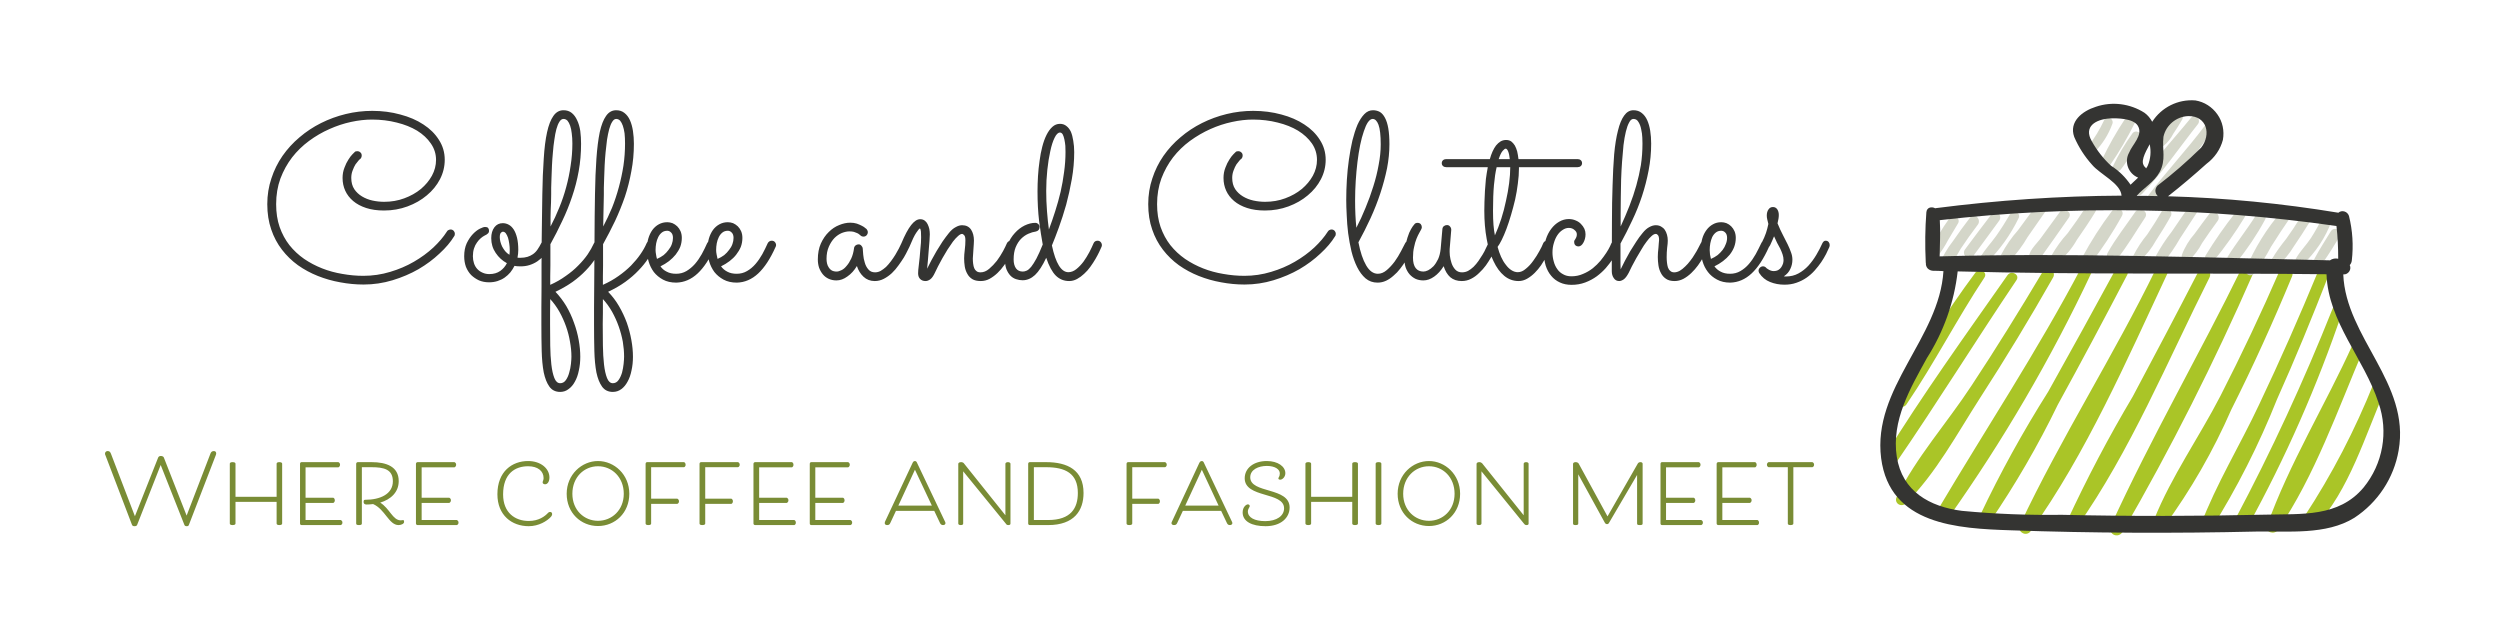 <svg xmlns="http://www.w3.org/2000/svg" xmlns:xlink="http://www.w3.org/1999/xlink" xmlns:svgjs="http://svgjs.dev/svgjs" viewBox="0 0 15.807 4.016"><g transform="matrix(1,0,0,1,0.633,0.697)"><g><path d=" M 2.239 0.796 Q 2.205 0.852 2.146 0.906 Q 2.088 0.961 2.013 1.005 Q 1.938 1.048 1.849 1.075 Q 1.76 1.102 1.666 1.102 Q 1.592 1.102 1.518 1.088 Q 1.445 1.075 1.377 1.048 Q 1.309 1.021 1.251 0.98 Q 1.193 0.938 1.15 0.882 Q 1.106 0.825 1.082 0.754 Q 1.057 0.682 1.057 0.594 Q 1.057 0.508 1.083 0.431 Q 1.108 0.354 1.153 0.289 Q 1.199 0.223 1.261 0.171 Q 1.323 0.118 1.397 0.081 Q 1.471 0.044 1.553 0.024 Q 1.635 0.004 1.721 0.004 Q 1.815 0.004 1.898 0.027 Q 1.982 0.049 2.044 0.09 Q 2.106 0.13 2.142 0.187 Q 2.179 0.244 2.179 0.313 Q 2.179 0.378 2.149 0.436 Q 2.119 0.494 2.066 0.538 Q 2.014 0.582 1.944 0.608 Q 1.874 0.634 1.795 0.634 Q 1.731 0.634 1.682 0.618 Q 1.633 0.602 1.6 0.574 Q 1.567 0.546 1.55 0.509 Q 1.533 0.472 1.533 0.428 Q 1.533 0.393 1.545 0.363 Q 1.556 0.333 1.57 0.312 Q 1.583 0.291 1.595 0.279 Q 1.607 0.267 1.609 0.265 Q 1.612 0.261 1.617 0.26 Q 1.622 0.259 1.626 0.259 Q 1.638 0.259 1.646 0.267 Q 1.654 0.274 1.654 0.286 Q 1.654 0.299 1.645 0.308 Q 1.643 0.308 1.634 0.318 Q 1.626 0.327 1.615 0.342 Q 1.605 0.358 1.597 0.38 Q 1.588 0.402 1.588 0.428 Q 1.588 0.47 1.607 0.499 Q 1.626 0.527 1.656 0.545 Q 1.686 0.563 1.722 0.571 Q 1.759 0.579 1.796 0.579 Q 1.864 0.579 1.923 0.557 Q 1.983 0.535 2.028 0.498 Q 2.072 0.461 2.098 0.414 Q 2.124 0.366 2.124 0.314 Q 2.124 0.257 2.091 0.21 Q 2.059 0.163 2.004 0.129 Q 1.949 0.096 1.876 0.078 Q 1.802 0.059 1.719 0.059 Q 1.656 0.059 1.586 0.074 Q 1.517 0.089 1.45 0.119 Q 1.382 0.149 1.321 0.194 Q 1.26 0.239 1.214 0.298 Q 1.168 0.358 1.14 0.432 Q 1.113 0.506 1.113 0.594 Q 1.113 0.674 1.135 0.738 Q 1.158 0.803 1.197 0.853 Q 1.237 0.903 1.29 0.94 Q 1.343 0.976 1.404 1 Q 1.465 1.024 1.532 1.035 Q 1.599 1.047 1.664 1.047 Q 1.752 1.047 1.834 1.022 Q 1.915 0.998 1.984 0.958 Q 2.053 0.918 2.107 0.868 Q 2.16 0.818 2.192 0.768 Q 2.195 0.761 2.202 0.758 Q 2.209 0.754 2.216 0.754 Q 2.228 0.754 2.236 0.763 Q 2.243 0.771 2.243 0.781 Q 2.243 0.785 2.242 0.789 Q 2.242 0.792 2.239 0.796 M 2.652 0.987 Q 2.634 0.987 2.62 0.984 Q 2.609 1.006 2.594 1.025 Q 2.578 1.044 2.558 1.058 Q 2.538 1.072 2.513 1.08 Q 2.488 1.088 2.459 1.088 Q 2.425 1.088 2.396 1.076 Q 2.368 1.063 2.346 1.042 Q 2.325 1.02 2.313 0.99 Q 2.302 0.959 2.302 0.923 Q 2.302 0.876 2.318 0.841 Q 2.335 0.806 2.357 0.783 Q 2.379 0.76 2.401 0.749 Q 2.423 0.738 2.434 0.738 Q 2.447 0.738 2.453 0.744 Q 2.459 0.751 2.459 0.762 Q 2.459 0.774 2.451 0.78 Q 2.444 0.787 2.432 0.792 Q 2.42 0.798 2.407 0.809 Q 2.394 0.82 2.383 0.836 Q 2.371 0.852 2.364 0.874 Q 2.357 0.896 2.357 0.923 Q 2.357 0.947 2.364 0.968 Q 2.371 0.989 2.385 1.004 Q 2.399 1.019 2.418 1.027 Q 2.437 1.036 2.461 1.036 Q 2.502 1.036 2.53 1.016 Q 2.557 0.997 2.572 0.967 Q 2.529 0.944 2.501 0.902 Q 2.473 0.861 2.473 0.809 Q 2.473 0.767 2.493 0.74 Q 2.513 0.714 2.546 0.714 Q 2.566 0.714 2.584 0.724 Q 2.601 0.733 2.615 0.754 Q 2.628 0.774 2.636 0.806 Q 2.644 0.839 2.644 0.883 Q 2.644 0.907 2.639 0.932 Q 2.643 0.933 2.647 0.933 Q 2.652 0.933 2.657 0.933 Q 2.682 0.933 2.702 0.927 Q 2.721 0.921 2.737 0.91 Q 2.754 0.898 2.766 0.88 Q 2.779 0.861 2.791 0.837 Q 2.793 0.833 2.8 0.829 Q 2.808 0.825 2.815 0.825 Q 2.825 0.825 2.833 0.832 Q 2.841 0.84 2.841 0.853 Q 2.841 0.858 2.839 0.865 Q 2.836 0.872 2.833 0.878 Q 2.82 0.9 2.804 0.92 Q 2.787 0.94 2.765 0.955 Q 2.743 0.97 2.715 0.979 Q 2.687 0.988 2.652 0.987 M 2.527 0.803 Q 2.527 0.817 2.531 0.832 Q 2.535 0.847 2.542 0.862 Q 2.55 0.877 2.561 0.891 Q 2.573 0.905 2.588 0.914 Q 2.59 0.899 2.59 0.884 Q 2.59 0.864 2.587 0.844 Q 2.584 0.823 2.579 0.806 Q 2.573 0.789 2.565 0.778 Q 2.557 0.768 2.546 0.768 Q 2.542 0.768 2.535 0.774 Q 2.527 0.781 2.527 0.803 M 2.846 1.104 Q 2.9 1.08 2.944 1.048 Q 2.989 1.017 3.023 0.982 Q 3.058 0.947 3.083 0.911 Q 3.107 0.875 3.122 0.842 Q 3.129 0.825 3.147 0.825 Q 3.159 0.825 3.167 0.834 Q 3.175 0.842 3.175 0.853 Q 3.175 0.858 3.172 0.864 Q 3.156 0.899 3.131 0.938 Q 3.107 0.976 3.071 1.013 Q 3.036 1.05 2.988 1.085 Q 2.94 1.119 2.879 1.148 Q 2.918 1.189 2.948 1.239 Q 2.977 1.289 2.996 1.343 Q 3.016 1.397 3.026 1.453 Q 3.036 1.508 3.036 1.559 Q 3.036 1.605 3.027 1.645 Q 3.019 1.686 3.002 1.716 Q 2.986 1.746 2.962 1.763 Q 2.939 1.781 2.909 1.781 Q 2.865 1.781 2.841 1.748 Q 2.817 1.715 2.805 1.658 Q 2.794 1.6 2.792 1.522 Q 2.79 1.444 2.79 1.353 Q 2.79 1.307 2.79 1.247 Q 2.79 1.187 2.791 1.117 Q 2.791 1.048 2.791 0.972 Q 2.792 0.896 2.792 0.82 Q 2.793 0.744 2.794 0.671 Q 2.795 0.597 2.796 0.531 Q 2.798 0.405 2.805 0.306 Q 2.811 0.207 2.826 0.139 Q 2.841 0.071 2.866 0.036 Q 2.891 2.220446049250313e-16 2.93 2.220446049250313e-16 Q 2.961 2.220446049250313e-16 2.982 0.017 Q 3.003 0.034 3.016 0.063 Q 3.03 0.092 3.036 0.131 Q 3.041 0.17 3.041 0.212 Q 3.041 0.302 3.026 0.385 Q 3.011 0.469 2.984 0.547 Q 2.958 0.625 2.922 0.7 Q 2.887 0.775 2.847 0.847 Q 2.847 0.877 2.847 0.912 Q 2.847 0.947 2.847 0.982 Q 2.847 1.017 2.846 1.048 Q 2.846 1.08 2.846 1.104 M 2.848 0.735 Q 2.878 0.678 2.903 0.616 Q 2.929 0.553 2.947 0.486 Q 2.965 0.42 2.975 0.35 Q 2.986 0.281 2.986 0.21 Q 2.986 0.175 2.982 0.146 Q 2.979 0.118 2.972 0.098 Q 2.965 0.078 2.955 0.066 Q 2.944 0.055 2.93 0.055 Q 2.915 0.055 2.904 0.073 Q 2.893 0.09 2.885 0.119 Q 2.877 0.149 2.872 0.187 Q 2.866 0.225 2.863 0.266 Q 2.859 0.308 2.857 0.349 Q 2.855 0.39 2.854 0.427 Q 2.852 0.463 2.852 0.491 Q 2.852 0.519 2.852 0.532 Q 2.851 0.562 2.851 0.584 Q 2.85 0.607 2.849 0.629 Q 2.849 0.651 2.848 0.676 Q 2.848 0.701 2.848 0.735 M 2.846 1.194 Q 2.846 1.24 2.845 1.28 Q 2.845 1.32 2.845 1.353 Q 2.845 1.421 2.846 1.488 Q 2.847 1.554 2.853 1.607 Q 2.859 1.66 2.872 1.693 Q 2.885 1.726 2.909 1.726 Q 2.931 1.726 2.945 1.706 Q 2.959 1.686 2.966 1.659 Q 2.974 1.632 2.977 1.604 Q 2.98 1.575 2.98 1.558 Q 2.98 1.513 2.971 1.464 Q 2.963 1.415 2.946 1.367 Q 2.929 1.319 2.904 1.274 Q 2.879 1.23 2.846 1.194 M 3.179 1.104 Q 3.233 1.08 3.278 1.048 Q 3.322 1.017 3.357 0.982 Q 3.391 0.947 3.416 0.911 Q 3.441 0.875 3.455 0.842 Q 3.462 0.825 3.48 0.825 Q 3.493 0.825 3.5 0.834 Q 3.508 0.842 3.508 0.853 Q 3.508 0.858 3.506 0.864 Q 3.49 0.899 3.465 0.938 Q 3.44 0.976 3.404 1.013 Q 3.369 1.05 3.321 1.085 Q 3.274 1.119 3.212 1.148 Q 3.252 1.189 3.281 1.239 Q 3.31 1.289 3.33 1.343 Q 3.349 1.397 3.359 1.453 Q 3.369 1.508 3.369 1.559 Q 3.369 1.605 3.36 1.645 Q 3.352 1.686 3.335 1.716 Q 3.319 1.746 3.296 1.763 Q 3.272 1.781 3.242 1.781 Q 3.198 1.781 3.174 1.748 Q 3.15 1.715 3.138 1.658 Q 3.127 1.6 3.125 1.522 Q 3.123 1.444 3.123 1.353 Q 3.123 1.307 3.123 1.247 Q 3.123 1.187 3.124 1.117 Q 3.124 1.048 3.125 0.972 Q 3.125 0.896 3.126 0.82 Q 3.126 0.744 3.127 0.671 Q 3.128 0.597 3.129 0.531 Q 3.131 0.405 3.138 0.306 Q 3.145 0.207 3.159 0.139 Q 3.174 0.071 3.199 0.036 Q 3.224 2.220446049250313e-16 3.263 2.220446049250313e-16 Q 3.294 2.220446049250313e-16 3.315 0.017 Q 3.337 0.034 3.35 0.063 Q 3.363 0.092 3.369 0.131 Q 3.375 0.17 3.375 0.212 Q 3.375 0.302 3.359 0.385 Q 3.344 0.469 3.318 0.547 Q 3.291 0.625 3.256 0.7 Q 3.22 0.775 3.18 0.847 Q 3.18 0.877 3.18 0.912 Q 3.18 0.947 3.18 0.982 Q 3.18 1.017 3.179 1.048 Q 3.179 1.08 3.179 1.104 M 3.181 0.735 Q 3.211 0.678 3.237 0.616 Q 3.262 0.553 3.28 0.486 Q 3.298 0.42 3.309 0.35 Q 3.319 0.281 3.319 0.21 Q 3.319 0.175 3.316 0.146 Q 3.312 0.118 3.305 0.098 Q 3.298 0.078 3.288 0.066 Q 3.277 0.055 3.263 0.055 Q 3.249 0.055 3.238 0.073 Q 3.227 0.09 3.219 0.119 Q 3.211 0.149 3.205 0.187 Q 3.2 0.225 3.196 0.266 Q 3.192 0.308 3.19 0.349 Q 3.188 0.39 3.187 0.427 Q 3.186 0.463 3.185 0.491 Q 3.185 0.519 3.185 0.532 Q 3.184 0.562 3.184 0.584 Q 3.183 0.607 3.183 0.629 Q 3.182 0.651 3.182 0.676 Q 3.181 0.701 3.181 0.735 M 3.179 1.194 Q 3.179 1.24 3.179 1.28 Q 3.178 1.32 3.178 1.353 Q 3.178 1.421 3.179 1.488 Q 3.18 1.554 3.186 1.607 Q 3.192 1.66 3.205 1.693 Q 3.218 1.726 3.242 1.726 Q 3.264 1.726 3.278 1.706 Q 3.292 1.686 3.3 1.659 Q 3.307 1.632 3.31 1.604 Q 3.313 1.575 3.313 1.558 Q 3.313 1.513 3.305 1.464 Q 3.296 1.415 3.279 1.367 Q 3.262 1.319 3.237 1.274 Q 3.212 1.23 3.179 1.194 M 3.543 0.987 Q 3.558 1.009 3.583 1.021 Q 3.607 1.034 3.642 1.034 Q 3.678 1.034 3.707 1.017 Q 3.736 1 3.761 0.972 Q 3.785 0.944 3.804 0.91 Q 3.823 0.875 3.838 0.841 Q 3.842 0.833 3.849 0.829 Q 3.855 0.825 3.863 0.825 Q 3.876 0.825 3.883 0.833 Q 3.891 0.842 3.891 0.853 Q 3.891 0.856 3.89 0.859 Q 3.89 0.861 3.888 0.864 Q 3.838 0.976 3.778 1.032 Q 3.718 1.088 3.643 1.09 Q 3.594 1.09 3.559 1.071 Q 3.524 1.052 3.501 1.023 Q 3.479 0.993 3.468 0.956 Q 3.457 0.918 3.457 0.881 Q 3.457 0.844 3.466 0.812 Q 3.475 0.781 3.492 0.757 Q 3.509 0.734 3.533 0.721 Q 3.557 0.708 3.586 0.708 Q 3.602 0.708 3.619 0.714 Q 3.635 0.721 3.649 0.734 Q 3.662 0.747 3.67 0.765 Q 3.678 0.784 3.678 0.807 Q 3.678 0.837 3.668 0.864 Q 3.657 0.89 3.639 0.913 Q 3.621 0.935 3.597 0.954 Q 3.572 0.973 3.543 0.987 M 3.521 0.94 Q 3.544 0.93 3.563 0.916 Q 3.581 0.901 3.594 0.883 Q 3.608 0.866 3.615 0.846 Q 3.622 0.827 3.622 0.807 Q 3.622 0.785 3.611 0.774 Q 3.6 0.762 3.586 0.762 Q 3.566 0.762 3.552 0.773 Q 3.538 0.784 3.529 0.802 Q 3.52 0.82 3.516 0.841 Q 3.512 0.863 3.512 0.884 Q 3.512 0.897 3.515 0.912 Q 3.517 0.927 3.521 0.94 M 3.926 0.987 Q 3.942 1.009 3.966 1.021 Q 3.99 1.034 4.025 1.034 Q 4.061 1.034 4.09 1.017 Q 4.12 1 4.144 0.972 Q 4.168 0.944 4.187 0.91 Q 4.206 0.875 4.221 0.841 Q 4.225 0.833 4.232 0.829 Q 4.238 0.825 4.246 0.825 Q 4.259 0.825 4.266 0.833 Q 4.274 0.842 4.274 0.853 Q 4.274 0.856 4.273 0.859 Q 4.273 0.861 4.271 0.864 Q 4.221 0.976 4.161 1.032 Q 4.101 1.088 4.026 1.09 Q 3.977 1.09 3.942 1.071 Q 3.907 1.052 3.884 1.023 Q 3.862 0.993 3.851 0.956 Q 3.84 0.918 3.84 0.881 Q 3.84 0.844 3.849 0.812 Q 3.858 0.781 3.875 0.757 Q 3.892 0.734 3.916 0.721 Q 3.94 0.708 3.969 0.708 Q 3.985 0.708 4.002 0.714 Q 4.018 0.721 4.032 0.734 Q 4.045 0.747 4.053 0.765 Q 4.061 0.784 4.061 0.807 Q 4.061 0.837 4.051 0.864 Q 4.04 0.89 4.022 0.913 Q 4.005 0.935 3.98 0.954 Q 3.955 0.973 3.926 0.987 M 3.904 0.94 Q 3.927 0.93 3.946 0.916 Q 3.964 0.901 3.977 0.883 Q 3.991 0.866 3.998 0.846 Q 4.005 0.827 4.005 0.807 Q 4.005 0.785 3.994 0.774 Q 3.983 0.762 3.969 0.762 Q 3.949 0.762 3.935 0.773 Q 3.921 0.784 3.912 0.802 Q 3.903 0.82 3.899 0.841 Q 3.895 0.863 3.895 0.884 Q 3.895 0.897 3.898 0.912 Q 3.901 0.927 3.904 0.94 M 5.117 0.864 Q 5.114 0.869 5.105 0.888 Q 5.096 0.907 5.082 0.931 Q 5.067 0.955 5.048 0.981 Q 5.029 1.008 5.006 1.03 Q 4.982 1.052 4.955 1.066 Q 4.928 1.08 4.898 1.08 Q 4.856 1.08 4.827 1.053 Q 4.798 1.026 4.785 0.985 Q 4.76 1.027 4.725 1.051 Q 4.691 1.076 4.656 1.076 Q 4.629 1.076 4.607 1.066 Q 4.585 1.056 4.57 1.038 Q 4.555 1.02 4.546 0.996 Q 4.538 0.972 4.538 0.943 Q 4.538 0.886 4.557 0.843 Q 4.577 0.799 4.607 0.77 Q 4.637 0.74 4.673 0.726 Q 4.709 0.711 4.743 0.711 Q 4.766 0.711 4.785 0.717 Q 4.804 0.724 4.817 0.731 Q 4.831 0.738 4.838 0.745 Q 4.845 0.751 4.846 0.751 Q 4.854 0.761 4.854 0.771 Q 4.854 0.782 4.846 0.791 Q 4.838 0.799 4.827 0.799 Q 4.815 0.799 4.807 0.791 Q 4.806 0.79 4.801 0.786 Q 4.796 0.781 4.787 0.777 Q 4.778 0.773 4.766 0.769 Q 4.754 0.766 4.738 0.766 Q 4.716 0.766 4.69 0.776 Q 4.664 0.787 4.643 0.808 Q 4.622 0.83 4.608 0.862 Q 4.593 0.895 4.593 0.94 Q 4.593 0.954 4.596 0.968 Q 4.599 0.982 4.607 0.994 Q 4.614 1.006 4.626 1.013 Q 4.639 1.02 4.657 1.02 Q 4.67 1.02 4.688 1.011 Q 4.705 1.003 4.72 0.984 Q 4.736 0.966 4.749 0.938 Q 4.762 0.91 4.767 0.872 Q 4.768 0.862 4.776 0.855 Q 4.785 0.848 4.796 0.848 Q 4.806 0.848 4.813 0.856 Q 4.821 0.864 4.822 0.875 Q 4.823 0.888 4.825 0.914 Q 4.827 0.939 4.835 0.964 Q 4.842 0.989 4.858 1.007 Q 4.873 1.025 4.9 1.025 Q 4.918 1.025 4.935 1.016 Q 4.952 1.006 4.969 0.991 Q 4.985 0.975 5 0.955 Q 5.015 0.935 5.028 0.914 Q 5.04 0.894 5.05 0.875 Q 5.059 0.855 5.066 0.842 Q 5.069 0.833 5.076 0.829 Q 5.083 0.825 5.091 0.825 Q 5.104 0.825 5.112 0.834 Q 5.119 0.843 5.119 0.853 Q 5.119 0.858 5.117 0.864 M 5.229 1.002 Q 5.241 0.978 5.256 0.949 Q 5.272 0.92 5.289 0.89 Q 5.307 0.861 5.326 0.831 Q 5.346 0.802 5.367 0.776 Q 5.388 0.75 5.41 0.739 Q 5.431 0.727 5.45 0.727 Q 5.488 0.727 5.507 0.755 Q 5.525 0.783 5.525 0.824 Q 5.525 0.833 5.524 0.847 Q 5.523 0.861 5.522 0.876 Q 5.521 0.891 5.52 0.907 Q 5.518 0.923 5.518 0.937 Q 5.518 0.954 5.52 0.97 Q 5.522 0.987 5.527 0.999 Q 5.532 1.011 5.542 1.018 Q 5.551 1.025 5.567 1.025 Q 5.595 1.025 5.621 1.003 Q 5.647 0.981 5.67 0.952 Q 5.692 0.922 5.709 0.891 Q 5.725 0.861 5.733 0.842 Q 5.737 0.833 5.744 0.829 Q 5.751 0.825 5.759 0.825 Q 5.771 0.825 5.779 0.834 Q 5.787 0.843 5.787 0.853 Q 5.787 0.858 5.784 0.864 Q 5.781 0.869 5.773 0.888 Q 5.764 0.906 5.75 0.93 Q 5.735 0.954 5.716 0.98 Q 5.697 1.007 5.674 1.029 Q 5.651 1.051 5.624 1.066 Q 5.598 1.08 5.568 1.08 Q 5.535 1.08 5.515 1.068 Q 5.494 1.055 5.483 1.034 Q 5.471 1.013 5.467 0.988 Q 5.463 0.962 5.463 0.937 Q 5.463 0.926 5.464 0.912 Q 5.465 0.898 5.467 0.883 Q 5.469 0.867 5.47 0.852 Q 5.471 0.836 5.471 0.823 Q 5.471 0.799 5.464 0.791 Q 5.456 0.782 5.45 0.782 Q 5.439 0.782 5.424 0.796 Q 5.409 0.809 5.392 0.831 Q 5.376 0.853 5.358 0.881 Q 5.341 0.908 5.326 0.935 Q 5.311 0.962 5.298 0.987 Q 5.286 1.011 5.278 1.028 Q 5.264 1.058 5.249 1.069 Q 5.234 1.08 5.219 1.08 Q 5.198 1.08 5.185 1.067 Q 5.172 1.054 5.172 1.031 Q 5.172 1.025 5.173 1.01 Q 5.175 0.995 5.177 0.974 Q 5.179 0.954 5.182 0.929 Q 5.184 0.905 5.186 0.881 Q 5.188 0.858 5.19 0.837 Q 5.191 0.817 5.191 0.803 Q 5.191 0.784 5.19 0.768 Q 5.188 0.751 5.184 0.747 Q 5.177 0.749 5.16 0.775 Q 5.143 0.8 5.117 0.864 Q 5.113 0.872 5.106 0.876 Q 5.099 0.88 5.091 0.88 Q 5.078 0.88 5.071 0.872 Q 5.064 0.864 5.064 0.853 Q 5.064 0.847 5.066 0.842 Q 5.099 0.763 5.128 0.726 Q 5.157 0.689 5.185 0.689 Q 5.202 0.689 5.214 0.698 Q 5.225 0.706 5.232 0.72 Q 5.239 0.734 5.243 0.751 Q 5.246 0.768 5.246 0.785 Q 5.246 0.798 5.244 0.826 Q 5.242 0.854 5.239 0.886 Q 5.236 0.918 5.234 0.949 Q 5.231 0.981 5.229 1.002 M 6.018 0.855 Q 6.054 1.024 6.122 1.024 Q 6.148 1.024 6.172 1.005 Q 6.197 0.985 6.218 0.957 Q 6.238 0.929 6.255 0.897 Q 6.271 0.866 6.281 0.842 Q 6.288 0.825 6.307 0.825 Q 6.318 0.825 6.326 0.833 Q 6.334 0.842 6.334 0.853 Q 6.334 0.858 6.332 0.863 Q 6.327 0.875 6.317 0.896 Q 6.307 0.917 6.293 0.941 Q 6.279 0.965 6.261 0.99 Q 6.244 1.014 6.222 1.034 Q 6.201 1.054 6.177 1.067 Q 6.153 1.08 6.127 1.08 Q 6.078 1.08 6.043 1.046 Q 6.008 1.011 5.982 0.933 Q 5.947 1.008 5.911 1.042 Q 5.875 1.075 5.833 1.075 Q 5.811 1.075 5.791 1.068 Q 5.77 1.061 5.755 1.045 Q 5.74 1.029 5.73 1.004 Q 5.721 0.979 5.721 0.942 Q 5.721 0.891 5.738 0.849 Q 5.756 0.806 5.784 0.776 Q 5.811 0.746 5.845 0.729 Q 5.88 0.712 5.913 0.712 Q 5.924 0.712 5.932 0.72 Q 5.94 0.727 5.94 0.739 Q 5.94 0.749 5.934 0.757 Q 5.927 0.765 5.916 0.767 Q 5.894 0.77 5.869 0.781 Q 5.844 0.792 5.823 0.813 Q 5.803 0.833 5.789 0.866 Q 5.776 0.898 5.776 0.943 Q 5.776 0.979 5.791 1 Q 5.806 1.02 5.834 1.02 Q 5.846 1.02 5.859 1.014 Q 5.872 1.008 5.887 0.99 Q 5.902 0.971 5.92 0.938 Q 5.938 0.904 5.96 0.849 Q 5.948 0.784 5.937 0.7 Q 5.927 0.616 5.927 0.512 Q 5.927 0.467 5.93 0.417 Q 5.933 0.368 5.94 0.32 Q 5.946 0.273 5.957 0.231 Q 5.968 0.188 5.984 0.156 Q 6 0.124 6.021 0.105 Q 6.042 0.086 6.069 0.086 Q 6.093 0.086 6.11 0.1 Q 6.127 0.113 6.138 0.136 Q 6.148 0.16 6.153 0.193 Q 6.159 0.226 6.159 0.265 Q 6.159 0.35 6.144 0.435 Q 6.129 0.52 6.108 0.598 Q 6.086 0.675 6.062 0.741 Q 6.038 0.807 6.018 0.855 M 6.104 0.264 Q 6.104 0.246 6.103 0.225 Q 6.101 0.204 6.097 0.185 Q 6.093 0.166 6.087 0.154 Q 6.08 0.141 6.069 0.141 Q 6.051 0.141 6.035 0.174 Q 6.019 0.206 6.008 0.258 Q 5.996 0.311 5.989 0.377 Q 5.982 0.443 5.982 0.51 Q 5.982 0.575 5.987 0.639 Q 5.992 0.704 5.999 0.754 Q 6.02 0.698 6.039 0.638 Q 6.058 0.579 6.073 0.516 Q 6.087 0.454 6.095 0.391 Q 6.104 0.327 6.104 0.264 M 7.809 0.796 Q 7.775 0.852 7.716 0.906 Q 7.658 0.961 7.583 1.005 Q 7.508 1.048 7.419 1.075 Q 7.33 1.102 7.236 1.102 Q 7.162 1.102 7.088 1.088 Q 7.015 1.075 6.947 1.048 Q 6.879 1.021 6.821 0.98 Q 6.763 0.938 6.72 0.882 Q 6.676 0.825 6.652 0.754 Q 6.627 0.682 6.627 0.594 Q 6.627 0.508 6.653 0.431 Q 6.678 0.354 6.723 0.289 Q 6.769 0.223 6.831 0.171 Q 6.893 0.118 6.967 0.081 Q 7.041 0.044 7.123 0.024 Q 7.205 0.004 7.291 0.004 Q 7.385 0.004 7.469 0.027 Q 7.552 0.049 7.614 0.09 Q 7.676 0.13 7.712 0.187 Q 7.749 0.244 7.749 0.313 Q 7.749 0.378 7.719 0.436 Q 7.689 0.494 7.636 0.538 Q 7.584 0.582 7.514 0.608 Q 7.444 0.634 7.365 0.634 Q 7.301 0.634 7.252 0.618 Q 7.203 0.602 7.17 0.574 Q 7.137 0.546 7.12 0.509 Q 7.103 0.472 7.103 0.428 Q 7.103 0.393 7.115 0.363 Q 7.126 0.333 7.14 0.312 Q 7.153 0.291 7.165 0.279 Q 7.177 0.267 7.179 0.265 Q 7.183 0.261 7.187 0.26 Q 7.192 0.259 7.196 0.259 Q 7.208 0.259 7.216 0.267 Q 7.224 0.274 7.224 0.286 Q 7.224 0.299 7.215 0.308 Q 7.213 0.308 7.204 0.318 Q 7.196 0.327 7.185 0.342 Q 7.175 0.358 7.167 0.38 Q 7.158 0.402 7.158 0.428 Q 7.158 0.47 7.177 0.499 Q 7.196 0.527 7.226 0.545 Q 7.256 0.563 7.292 0.571 Q 7.329 0.579 7.366 0.579 Q 7.434 0.579 7.493 0.557 Q 7.553 0.535 7.598 0.498 Q 7.642 0.461 7.668 0.414 Q 7.694 0.366 7.694 0.314 Q 7.694 0.257 7.662 0.21 Q 7.629 0.163 7.574 0.129 Q 7.519 0.096 7.446 0.078 Q 7.372 0.059 7.289 0.059 Q 7.226 0.059 7.157 0.074 Q 7.087 0.089 7.02 0.119 Q 6.953 0.149 6.891 0.194 Q 6.83 0.239 6.784 0.298 Q 6.738 0.358 6.71 0.432 Q 6.683 0.506 6.683 0.594 Q 6.683 0.674 6.705 0.738 Q 6.728 0.803 6.767 0.853 Q 6.807 0.903 6.86 0.94 Q 6.913 0.976 6.974 1 Q 7.035 1.024 7.102 1.035 Q 7.169 1.047 7.235 1.047 Q 7.322 1.047 7.404 1.022 Q 7.485 0.998 7.554 0.958 Q 7.623 0.918 7.677 0.868 Q 7.73 0.818 7.762 0.768 Q 7.766 0.761 7.772 0.758 Q 7.779 0.754 7.786 0.754 Q 7.798 0.754 7.806 0.763 Q 7.813 0.771 7.813 0.781 Q 7.813 0.785 7.812 0.789 Q 7.812 0.792 7.809 0.796 M 8.302 0.865 Q 8.294 0.882 8.282 0.905 Q 8.269 0.928 8.254 0.953 Q 8.239 0.978 8.22 1.002 Q 8.201 1.027 8.178 1.046 Q 8.156 1.066 8.131 1.078 Q 8.105 1.09 8.077 1.09 Q 8.033 1.09 8.001 1.063 Q 7.97 1.036 7.948 0.992 Q 7.926 0.948 7.912 0.892 Q 7.899 0.836 7.891 0.777 Q 7.884 0.719 7.882 0.664 Q 7.879 0.609 7.879 0.567 Q 7.879 0.505 7.883 0.439 Q 7.887 0.374 7.896 0.311 Q 7.905 0.248 7.918 0.191 Q 7.932 0.135 7.95 0.092 Q 7.969 0.05 7.993 0.025 Q 8.017 2.220446049250313e-16 8.048 2.220446049250313e-16 Q 8.072 2.220446049250313e-16 8.092 0.011 Q 8.111 0.023 8.124 0.048 Q 8.138 0.074 8.145 0.115 Q 8.152 0.156 8.152 0.215 Q 8.152 0.289 8.137 0.367 Q 8.121 0.445 8.095 0.524 Q 8.069 0.603 8.033 0.682 Q 7.997 0.76 7.956 0.835 Q 7.974 0.928 8.005 0.981 Q 8.036 1.034 8.079 1.034 Q 8.108 1.034 8.135 1.011 Q 8.162 0.988 8.185 0.957 Q 8.208 0.925 8.225 0.892 Q 8.242 0.86 8.252 0.84 Q 8.256 0.833 8.262 0.829 Q 8.269 0.825 8.277 0.825 Q 8.289 0.825 8.297 0.833 Q 8.305 0.842 8.305 0.853 Q 8.305 0.858 8.302 0.865 M 7.935 0.571 Q 7.935 0.617 7.937 0.661 Q 7.939 0.704 7.943 0.743 Q 7.974 0.684 8.001 0.617 Q 8.029 0.55 8.05 0.482 Q 8.072 0.413 8.084 0.345 Q 8.097 0.278 8.097 0.216 Q 8.097 0.13 8.083 0.092 Q 8.069 0.055 8.046 0.055 Q 8.031 0.055 8.016 0.076 Q 8.002 0.097 7.99 0.134 Q 7.977 0.171 7.967 0.22 Q 7.957 0.27 7.95 0.327 Q 7.943 0.385 7.939 0.447 Q 7.935 0.509 7.935 0.571 M 8.495 0.986 Q 8.469 1.028 8.435 1.052 Q 8.401 1.076 8.367 1.076 Q 8.339 1.076 8.317 1.066 Q 8.295 1.055 8.279 1.037 Q 8.263 1.018 8.254 0.992 Q 8.246 0.965 8.246 0.932 Q 8.246 0.881 8.256 0.842 Q 8.266 0.802 8.277 0.775 Q 8.289 0.749 8.299 0.735 Q 8.31 0.721 8.31 0.721 Q 8.313 0.716 8.319 0.714 Q 8.324 0.712 8.33 0.712 Q 8.342 0.712 8.35 0.72 Q 8.357 0.729 8.357 0.74 Q 8.357 0.744 8.355 0.749 Q 8.354 0.753 8.351 0.757 Q 8.348 0.764 8.34 0.777 Q 8.332 0.791 8.323 0.813 Q 8.314 0.835 8.308 0.865 Q 8.301 0.894 8.301 0.932 Q 8.301 0.976 8.318 0.998 Q 8.335 1.02 8.367 1.02 Q 8.38 1.02 8.397 1.012 Q 8.414 1.003 8.431 0.986 Q 8.447 0.968 8.46 0.941 Q 8.472 0.914 8.476 0.877 L 8.487 0.751 Q 8.488 0.74 8.496 0.733 Q 8.505 0.726 8.516 0.726 Q 8.528 0.726 8.535 0.735 Q 8.543 0.744 8.543 0.756 L 8.533 0.877 Q 8.532 0.893 8.534 0.918 Q 8.537 0.943 8.545 0.967 Q 8.553 0.991 8.569 1.008 Q 8.585 1.025 8.611 1.025 Q 8.631 1.025 8.649 1.016 Q 8.667 1.006 8.684 0.99 Q 8.701 0.973 8.715 0.953 Q 8.729 0.933 8.741 0.913 Q 8.754 0.892 8.762 0.873 Q 8.771 0.855 8.777 0.842 Q 8.781 0.833 8.787 0.829 Q 8.794 0.825 8.802 0.825 Q 8.815 0.825 8.822 0.833 Q 8.83 0.842 8.83 0.853 Q 8.83 0.858 8.828 0.864 Q 8.825 0.869 8.816 0.888 Q 8.808 0.907 8.794 0.931 Q 8.781 0.954 8.762 0.981 Q 8.743 1.007 8.719 1.029 Q 8.696 1.052 8.668 1.066 Q 8.641 1.08 8.609 1.08 Q 8.566 1.08 8.537 1.056 Q 8.509 1.031 8.495 0.986 M 9.37 0.335 Q 9.37 0.346 9.362 0.353 Q 9.354 0.36 9.342 0.36 L 8.971 0.36 L 8.971 0.368 Q 8.971 0.413 8.964 0.464 Q 8.958 0.514 8.947 0.564 Q 8.935 0.615 8.921 0.662 Q 8.907 0.71 8.892 0.75 Q 8.877 0.79 8.862 0.82 Q 8.847 0.85 8.836 0.864 Q 8.845 0.898 8.858 0.927 Q 8.871 0.956 8.888 0.977 Q 8.904 0.999 8.923 1.011 Q 8.943 1.024 8.964 1.024 Q 8.99 1.024 9.015 1.002 Q 9.041 0.981 9.062 0.951 Q 9.084 0.921 9.1 0.891 Q 9.117 0.861 9.124 0.842 Q 9.131 0.825 9.15 0.825 Q 9.162 0.825 9.17 0.833 Q 9.178 0.842 9.178 0.853 Q 9.178 0.858 9.175 0.863 Q 9.173 0.868 9.165 0.886 Q 9.156 0.905 9.143 0.929 Q 9.129 0.953 9.111 0.98 Q 9.093 1.006 9.071 1.028 Q 9.049 1.05 9.023 1.065 Q 8.997 1.08 8.969 1.08 Q 8.918 1.08 8.878 1.047 Q 8.838 1.014 8.81 0.954 Q 8.781 0.895 8.767 0.814 Q 8.752 0.732 8.752 0.636 Q 8.752 0.612 8.753 0.579 Q 8.754 0.546 8.756 0.51 Q 8.758 0.474 8.762 0.435 Q 8.767 0.397 8.774 0.36 L 8.511 0.36 Q 8.499 0.36 8.491 0.353 Q 8.483 0.346 8.483 0.335 Q 8.483 0.323 8.491 0.316 Q 8.499 0.309 8.511 0.309 L 8.787 0.309 Q 8.794 0.283 8.804 0.261 Q 8.814 0.239 8.826 0.223 Q 8.839 0.207 8.855 0.197 Q 8.871 0.188 8.89 0.188 Q 8.908 0.188 8.922 0.197 Q 8.935 0.207 8.945 0.223 Q 8.954 0.239 8.96 0.261 Q 8.965 0.283 8.968 0.309 L 9.342 0.309 Q 9.354 0.309 9.362 0.316 Q 9.37 0.323 9.37 0.335 M 8.819 0.791 Q 8.841 0.743 8.859 0.687 Q 8.877 0.631 8.889 0.573 Q 8.902 0.516 8.909 0.461 Q 8.916 0.406 8.916 0.36 L 8.83 0.36 Q 8.819 0.406 8.813 0.473 Q 8.807 0.54 8.807 0.636 Q 8.807 0.689 8.81 0.725 Q 8.813 0.762 8.819 0.791 M 8.887 0.243 Q 8.88 0.243 8.868 0.257 Q 8.855 0.272 8.843 0.309 L 8.913 0.309 Q 8.91 0.278 8.903 0.261 Q 8.896 0.243 8.887 0.243 M 8.83 0.844 L 8.83 0.844 L 8.83 0.844 M 9.606 0.865 Q 9.602 0.873 9.591 0.894 Q 9.58 0.916 9.563 0.942 Q 9.545 0.969 9.52 0.998 Q 9.495 1.026 9.463 1.05 Q 9.43 1.074 9.39 1.089 Q 9.35 1.104 9.304 1.104 Q 9.262 1.104 9.23 1.089 Q 9.197 1.074 9.175 1.047 Q 9.152 1.02 9.14 0.982 Q 9.129 0.945 9.129 0.899 Q 9.129 0.855 9.141 0.817 Q 9.153 0.779 9.175 0.75 Q 9.197 0.721 9.225 0.705 Q 9.254 0.688 9.286 0.688 Q 9.31 0.688 9.33 0.697 Q 9.35 0.705 9.363 0.719 Q 9.377 0.733 9.385 0.75 Q 9.392 0.767 9.392 0.784 Q 9.392 0.8 9.388 0.814 Q 9.384 0.828 9.378 0.838 Q 9.372 0.849 9.364 0.855 Q 9.356 0.861 9.348 0.861 Q 9.335 0.861 9.327 0.853 Q 9.32 0.845 9.32 0.833 Q 9.32 0.828 9.322 0.823 Q 9.325 0.819 9.328 0.814 Q 9.331 0.809 9.334 0.802 Q 9.337 0.795 9.337 0.784 Q 9.337 0.769 9.322 0.757 Q 9.308 0.744 9.286 0.744 Q 9.266 0.744 9.247 0.757 Q 9.228 0.769 9.214 0.79 Q 9.2 0.811 9.192 0.839 Q 9.183 0.867 9.183 0.899 Q 9.183 0.929 9.191 0.956 Q 9.198 0.983 9.213 1.004 Q 9.227 1.025 9.25 1.037 Q 9.272 1.05 9.303 1.05 Q 9.342 1.05 9.376 1.035 Q 9.41 1.021 9.438 0.999 Q 9.465 0.977 9.487 0.951 Q 9.508 0.925 9.523 0.902 Q 9.538 0.879 9.546 0.862 Q 9.555 0.844 9.556 0.84 Q 9.559 0.833 9.566 0.829 Q 9.573 0.825 9.581 0.825 Q 9.594 0.825 9.601 0.833 Q 9.609 0.842 9.609 0.853 Q 9.609 0.858 9.606 0.865 M 9.614 1.006 Q 9.626 0.981 9.641 0.952 Q 9.657 0.923 9.674 0.892 Q 9.692 0.862 9.712 0.832 Q 9.731 0.802 9.753 0.776 Q 9.774 0.75 9.795 0.739 Q 9.817 0.727 9.836 0.727 Q 9.855 0.727 9.869 0.735 Q 9.884 0.743 9.893 0.756 Q 9.902 0.769 9.907 0.787 Q 9.912 0.804 9.912 0.825 Q 9.912 0.842 9.908 0.87 Q 9.905 0.898 9.905 0.929 Q 9.905 0.946 9.907 0.964 Q 9.909 0.981 9.913 0.994 Q 9.918 1.008 9.928 1.016 Q 9.937 1.025 9.953 1.025 Q 9.97 1.025 9.988 1.015 Q 10.005 1.005 10.022 0.988 Q 10.039 0.972 10.054 0.952 Q 10.07 0.932 10.082 0.911 Q 10.095 0.891 10.104 0.873 Q 10.114 0.854 10.12 0.842 Q 10.127 0.825 10.145 0.825 Q 10.158 0.825 10.165 0.833 Q 10.172 0.842 10.172 0.853 Q 10.172 0.858 10.17 0.864 Q 10.167 0.869 10.159 0.888 Q 10.15 0.906 10.136 0.93 Q 10.122 0.954 10.103 0.981 Q 10.084 1.007 10.061 1.029 Q 10.037 1.052 10.011 1.066 Q 9.984 1.08 9.955 1.08 Q 9.921 1.08 9.901 1.066 Q 9.88 1.052 9.869 1.03 Q 9.857 1.008 9.853 0.981 Q 9.849 0.954 9.849 0.928 Q 9.849 0.915 9.85 0.9 Q 9.851 0.885 9.853 0.87 Q 9.854 0.855 9.855 0.843 Q 9.857 0.83 9.857 0.821 Q 9.857 0.798 9.85 0.79 Q 9.844 0.782 9.836 0.782 Q 9.824 0.782 9.809 0.796 Q 9.794 0.809 9.778 0.831 Q 9.761 0.853 9.745 0.881 Q 9.728 0.908 9.713 0.935 Q 9.698 0.962 9.685 0.987 Q 9.673 1.011 9.665 1.028 Q 9.649 1.058 9.634 1.069 Q 9.618 1.08 9.605 1.08 Q 9.583 1.08 9.571 1.062 Q 9.558 1.044 9.558 1.018 L 9.558 0.972 Q 9.558 0.833 9.559 0.708 Q 9.559 0.582 9.563 0.474 Q 9.566 0.366 9.573 0.279 Q 9.581 0.191 9.597 0.129 Q 9.612 0.067 9.636 0.034 Q 9.66 2.220446049250313e-16 9.695 2.220446049250313e-16 Q 9.726 2.220446049250313e-16 9.747 0.017 Q 9.769 0.034 9.782 0.063 Q 9.795 0.092 9.801 0.13 Q 9.807 0.168 9.807 0.211 Q 9.807 0.297 9.791 0.38 Q 9.775 0.464 9.749 0.543 Q 9.723 0.622 9.687 0.697 Q 9.652 0.772 9.613 0.843 Q 9.613 0.856 9.613 0.875 Q 9.613 0.893 9.613 0.911 Q 9.613 0.929 9.613 0.946 Q 9.613 0.962 9.613 0.971 L 9.614 1.006 M 9.614 0.735 Q 9.645 0.668 9.67 0.604 Q 9.695 0.54 9.713 0.476 Q 9.731 0.412 9.742 0.347 Q 9.752 0.281 9.752 0.21 Q 9.752 0.198 9.751 0.173 Q 9.75 0.147 9.744 0.121 Q 9.739 0.094 9.727 0.075 Q 9.716 0.055 9.695 0.055 Q 9.679 0.055 9.668 0.077 Q 9.656 0.098 9.647 0.135 Q 9.638 0.172 9.632 0.221 Q 9.627 0.27 9.623 0.325 Q 9.619 0.38 9.617 0.438 Q 9.616 0.496 9.615 0.55 Q 9.614 0.605 9.614 0.653 Q 9.614 0.7 9.614 0.735 M 10.207 0.987 Q 10.223 1.009 10.247 1.021 Q 10.271 1.034 10.306 1.034 Q 10.342 1.034 10.371 1.017 Q 10.401 1 10.425 0.972 Q 10.449 0.944 10.468 0.91 Q 10.487 0.875 10.503 0.841 Q 10.506 0.833 10.513 0.829 Q 10.519 0.825 10.527 0.825 Q 10.54 0.825 10.548 0.833 Q 10.555 0.842 10.555 0.853 Q 10.555 0.856 10.555 0.859 Q 10.554 0.861 10.552 0.864 Q 10.502 0.976 10.442 1.032 Q 10.382 1.088 10.307 1.09 Q 10.259 1.09 10.224 1.071 Q 10.188 1.052 10.166 1.023 Q 10.143 0.993 10.132 0.956 Q 10.121 0.918 10.121 0.881 Q 10.121 0.844 10.13 0.812 Q 10.139 0.781 10.157 0.757 Q 10.174 0.734 10.198 0.721 Q 10.221 0.708 10.25 0.708 Q 10.267 0.708 10.283 0.714 Q 10.3 0.721 10.313 0.734 Q 10.326 0.747 10.334 0.765 Q 10.342 0.784 10.342 0.807 Q 10.342 0.837 10.332 0.864 Q 10.322 0.89 10.304 0.913 Q 10.286 0.935 10.261 0.954 Q 10.236 0.973 10.207 0.987 M 10.185 0.94 Q 10.208 0.93 10.227 0.916 Q 10.245 0.901 10.259 0.883 Q 10.272 0.866 10.279 0.846 Q 10.287 0.827 10.287 0.807 Q 10.287 0.785 10.276 0.774 Q 10.265 0.762 10.25 0.762 Q 10.23 0.762 10.216 0.773 Q 10.202 0.784 10.193 0.802 Q 10.185 0.82 10.181 0.841 Q 10.177 0.863 10.177 0.884 Q 10.177 0.897 10.179 0.912 Q 10.182 0.927 10.185 0.94 M 10.584 0.797 Q 10.579 0.809 10.573 0.823 Q 10.567 0.838 10.559 0.854 Q 10.552 0.866 10.545 0.873 Q 10.538 0.88 10.527 0.88 Q 10.515 0.88 10.508 0.873 Q 10.5 0.865 10.5 0.855 Q 10.5 0.851 10.501 0.849 Q 10.502 0.846 10.505 0.84 Q 10.524 0.803 10.533 0.776 Q 10.542 0.749 10.548 0.719 Q 10.543 0.702 10.541 0.69 Q 10.538 0.678 10.538 0.666 Q 10.538 0.642 10.549 0.627 Q 10.559 0.612 10.577 0.612 Q 10.594 0.612 10.604 0.626 Q 10.614 0.641 10.614 0.662 Q 10.614 0.674 10.612 0.686 Q 10.61 0.697 10.606 0.715 Q 10.623 0.757 10.64 0.789 Q 10.656 0.821 10.67 0.848 Q 10.683 0.875 10.691 0.898 Q 10.7 0.921 10.7 0.945 Q 10.7 0.976 10.687 1.003 Q 10.675 1.031 10.646 1.05 Q 10.65 1.051 10.653 1.051 Q 10.657 1.051 10.661 1.051 Q 10.703 1.051 10.738 1.032 Q 10.773 1.013 10.801 0.983 Q 10.829 0.952 10.851 0.915 Q 10.873 0.878 10.889 0.842 Q 10.897 0.825 10.91 0.825 Q 10.922 0.825 10.929 0.833 Q 10.936 0.842 10.936 0.853 Q 10.936 0.858 10.934 0.864 Q 10.926 0.883 10.913 0.909 Q 10.9 0.934 10.882 0.961 Q 10.864 0.987 10.841 1.013 Q 10.818 1.039 10.789 1.059 Q 10.76 1.079 10.725 1.091 Q 10.691 1.103 10.65 1.103 Q 10.601 1.103 10.559 1.086 Q 10.516 1.069 10.49 1.029 Q 10.486 1.022 10.486 1.015 Q 10.486 1.004 10.494 0.996 Q 10.503 0.987 10.514 0.987 Q 10.525 0.987 10.533 0.995 Q 10.534 0.997 10.538 1 Q 10.543 1.003 10.549 1.007 Q 10.555 1.011 10.564 1.014 Q 10.572 1.017 10.581 1.017 Q 10.599 1.017 10.611 1.01 Q 10.623 1.003 10.63 0.992 Q 10.637 0.981 10.641 0.969 Q 10.644 0.957 10.644 0.948 Q 10.644 0.93 10.638 0.912 Q 10.632 0.894 10.623 0.875 Q 10.614 0.857 10.603 0.838 Q 10.593 0.818 10.584 0.797" fill="#343432" fill-rule="nonzero"></path></g><g><path d=" M 0.383 2.186 C 0.375 2.186 0.369 2.191 0.367 2.196 L 0.22 2.567 L 0.069 2.173 C 0.064 2.159 0.058 2.155 0.048 2.155 C 0.035 2.155 0.031 2.165 0.031 2.171 C 0.031 2.173 0.031 2.178 0.033 2.18 L 0.201 2.62 C 0.204 2.629 0.211 2.63 0.217 2.63 C 0.224 2.63 0.231 2.629 0.234 2.622 L 0.383 2.243 L 0.533 2.622 C 0.536 2.629 0.541 2.63 0.548 2.63 C 0.555 2.63 0.559 2.629 0.562 2.62 L 0.731 2.182 C 0.731 2.182 0.734 2.176 0.734 2.17 C 0.734 2.161 0.729 2.155 0.719 2.155 C 0.707 2.155 0.701 2.162 0.698 2.17 L 0.547 2.563 L 0.403 2.196 C 0.401 2.19 0.393 2.186 0.383 2.186 M 0.82 2.613 C 0.82 2.618 0.824 2.623 0.837 2.623 C 0.852 2.623 0.856 2.618 0.856 2.613 L 0.856 2.476 L 1.116 2.476 L 1.116 2.613 C 1.116 2.618 1.12 2.623 1.133 2.623 C 1.147 2.623 1.151 2.618 1.151 2.613 L 1.151 2.235 C 1.151 2.23 1.147 2.225 1.133 2.225 C 1.12 2.225 1.116 2.23 1.116 2.235 L 1.116 2.444 L 0.856 2.444 L 0.856 2.235 C 0.856 2.23 0.852 2.225 0.837 2.225 C 0.824 2.225 0.82 2.23 0.82 2.235 M 1.299 2.591 L 1.299 2.483 L 1.474 2.483 C 1.474 2.483 1.484 2.48 1.484 2.466 C 1.484 2.453 1.474 2.45 1.474 2.45 L 1.299 2.45 L 1.299 2.258 L 1.506 2.258 C 1.506 2.258 1.517 2.255 1.517 2.241 C 1.517 2.228 1.506 2.225 1.506 2.225 L 1.274 2.225 C 1.268 2.225 1.264 2.229 1.264 2.236 L 1.264 2.613 C 1.264 2.619 1.268 2.623 1.274 2.623 L 1.521 2.623 C 1.521 2.623 1.532 2.621 1.532 2.607 C 1.532 2.594 1.521 2.591 1.521 2.591 M 1.901 2.593 C 1.85 2.593 1.831 2.518 1.771 2.481 C 1.837 2.461 1.888 2.416 1.888 2.345 C 1.888 2.253 1.81 2.225 1.716 2.225 L 1.63 2.225 C 1.624 2.225 1.619 2.229 1.619 2.236 L 1.619 2.613 C 1.619 2.62 1.624 2.623 1.637 2.623 C 1.651 2.623 1.655 2.619 1.655 2.613 L 1.655 2.257 L 1.715 2.257 C 1.794 2.257 1.851 2.27 1.851 2.346 C 1.851 2.428 1.769 2.463 1.677 2.463 C 1.67 2.463 1.666 2.465 1.666 2.476 C 1.666 2.485 1.67 2.493 1.684 2.493 C 1.698 2.493 1.712 2.492 1.726 2.49 C 1.802 2.523 1.826 2.623 1.887 2.623 C 1.901 2.623 1.922 2.616 1.922 2.603 C 1.922 2.599 1.921 2.591 1.916 2.591 C 1.912 2.591 1.912 2.593 1.901 2.593 M 2.033 2.591 L 2.033 2.483 L 2.207 2.483 C 2.207 2.483 2.218 2.48 2.218 2.466 C 2.218 2.453 2.207 2.45 2.207 2.45 L 2.033 2.45 L 2.033 2.258 L 2.24 2.258 C 2.24 2.258 2.251 2.255 2.251 2.241 C 2.251 2.228 2.24 2.225 2.24 2.225 L 2.008 2.225 C 2.002 2.225 1.997 2.229 1.997 2.236 L 1.997 2.613 C 1.997 2.619 2.002 2.623 2.008 2.623 L 2.255 2.623 C 2.255 2.623 2.266 2.621 2.266 2.607 C 2.266 2.594 2.255 2.591 2.255 2.591 M 2.804 2.326 C 2.804 2.339 2.798 2.346 2.798 2.352 C 2.798 2.363 2.808 2.365 2.814 2.365 C 2.828 2.365 2.841 2.349 2.841 2.322 C 2.841 2.266 2.787 2.218 2.706 2.218 C 2.606 2.218 2.512 2.283 2.512 2.428 C 2.512 2.561 2.603 2.63 2.71 2.63 C 2.773 2.63 2.826 2.598 2.851 2.57 C 2.854 2.566 2.858 2.561 2.858 2.553 C 2.858 2.544 2.852 2.54 2.846 2.54 C 2.84 2.54 2.837 2.541 2.833 2.545 C 2.812 2.568 2.773 2.597 2.71 2.597 C 2.625 2.597 2.548 2.546 2.548 2.429 C 2.548 2.297 2.624 2.251 2.706 2.251 C 2.767 2.251 2.804 2.281 2.804 2.326 M 3.148 2.596 C 3.061 2.596 2.986 2.529 2.986 2.425 C 2.986 2.32 3.06 2.251 3.148 2.251 C 3.236 2.251 3.311 2.32 3.311 2.425 C 3.311 2.529 3.235 2.596 3.148 2.596 M 3.148 2.629 C 3.256 2.629 3.346 2.546 3.346 2.425 C 3.346 2.303 3.251 2.218 3.148 2.218 C 3.046 2.218 2.95 2.303 2.95 2.425 C 2.95 2.546 3.04 2.629 3.148 2.629 M 3.484 2.489 L 3.649 2.489 C 3.649 2.489 3.66 2.486 3.66 2.473 C 3.66 2.459 3.649 2.456 3.649 2.456 L 3.484 2.456 L 3.484 2.257 L 3.692 2.257 C 3.692 2.257 3.702 2.255 3.702 2.241 C 3.702 2.228 3.692 2.225 3.692 2.225 L 3.459 2.225 C 3.453 2.225 3.449 2.229 3.449 2.236 L 3.449 2.613 C 3.449 2.618 3.453 2.623 3.466 2.623 C 3.481 2.623 3.484 2.618 3.484 2.613 M 3.826 2.489 L 3.991 2.489 C 3.991 2.489 4.001 2.486 4.001 2.473 C 4.001 2.459 3.991 2.456 3.991 2.456 L 3.826 2.456 L 3.826 2.257 L 4.033 2.257 C 4.033 2.257 4.044 2.255 4.044 2.241 C 4.044 2.228 4.033 2.225 4.033 2.225 L 3.801 2.225 C 3.794 2.225 3.79 2.229 3.79 2.236 L 3.79 2.613 C 3.79 2.618 3.794 2.623 3.807 2.623 C 3.822 2.623 3.826 2.618 3.826 2.613 M 4.167 2.591 L 4.167 2.483 L 4.341 2.483 C 4.341 2.483 4.352 2.48 4.352 2.466 C 4.352 2.453 4.341 2.45 4.341 2.45 L 4.167 2.45 L 4.167 2.258 L 4.374 2.258 C 4.374 2.258 4.384 2.255 4.384 2.241 C 4.384 2.228 4.374 2.225 4.374 2.225 L 4.142 2.225 C 4.136 2.225 4.131 2.229 4.131 2.236 L 4.131 2.613 C 4.131 2.619 4.136 2.623 4.142 2.623 L 4.389 2.623 C 4.389 2.623 4.399 2.621 4.399 2.607 C 4.399 2.594 4.389 2.591 4.389 2.591 M 4.522 2.591 L 4.522 2.483 L 4.697 2.483 C 4.697 2.483 4.707 2.48 4.707 2.466 C 4.707 2.453 4.697 2.45 4.697 2.45 L 4.522 2.45 L 4.522 2.258 L 4.729 2.258 C 4.729 2.258 4.74 2.255 4.74 2.241 C 4.74 2.228 4.729 2.225 4.729 2.225 L 4.497 2.225 C 4.491 2.225 4.487 2.229 4.487 2.236 L 4.487 2.613 C 4.487 2.619 4.491 2.623 4.497 2.623 L 4.744 2.623 C 4.744 2.623 4.755 2.621 4.755 2.607 C 4.755 2.594 4.744 2.591 4.744 2.591 M 5.274 2.533 L 5.311 2.611 C 5.315 2.619 5.321 2.623 5.33 2.623 C 5.341 2.623 5.345 2.616 5.345 2.611 C 5.345 2.606 5.343 2.603 5.343 2.603 L 5.167 2.233 C 5.164 2.226 5.161 2.218 5.152 2.218 C 5.142 2.218 5.139 2.226 5.136 2.232 L 4.962 2.603 C 4.962 2.603 4.961 2.606 4.961 2.611 C 4.961 2.618 4.967 2.623 4.976 2.623 C 4.988 2.623 4.992 2.619 4.997 2.608 L 5.032 2.533 M 5.152 2.273 L 5.259 2.5 L 5.047 2.5 M 5.444 2.225 C 5.431 2.225 5.426 2.231 5.426 2.236 L 5.426 2.613 C 5.426 2.618 5.43 2.623 5.442 2.623 C 5.454 2.623 5.457 2.618 5.457 2.613 L 5.457 2.283 L 5.726 2.613 C 5.729 2.618 5.733 2.623 5.742 2.623 C 5.751 2.623 5.756 2.62 5.756 2.614 L 5.756 2.235 C 5.756 2.231 5.751 2.225 5.74 2.225 C 5.729 2.225 5.724 2.231 5.724 2.235 L 5.724 2.561 L 5.461 2.232 C 5.458 2.228 5.451 2.225 5.444 2.225 M 5.994 2.623 C 6.16 2.623 6.218 2.53 6.218 2.42 C 6.218 2.275 6.117 2.225 5.981 2.225 L 5.879 2.225 C 5.872 2.225 5.868 2.229 5.868 2.236 L 5.868 2.613 C 5.868 2.619 5.872 2.623 5.879 2.623 M 5.904 2.591 L 5.904 2.257 L 5.981 2.257 C 6.103 2.257 6.182 2.296 6.182 2.42 C 6.182 2.515 6.139 2.591 5.994 2.591 M 6.526 2.489 L 6.691 2.489 C 6.691 2.489 6.701 2.486 6.701 2.473 C 6.701 2.459 6.691 2.456 6.691 2.456 L 6.526 2.456 L 6.526 2.257 L 6.733 2.257 C 6.733 2.257 6.744 2.255 6.744 2.241 C 6.744 2.228 6.733 2.225 6.733 2.225 L 6.501 2.225 C 6.494 2.225 6.49 2.229 6.49 2.236 L 6.49 2.613 C 6.49 2.618 6.494 2.623 6.507 2.623 C 6.522 2.623 6.526 2.618 6.526 2.613 M 7.088 2.533 L 7.125 2.611 C 7.129 2.619 7.134 2.623 7.144 2.623 C 7.154 2.623 7.159 2.616 7.159 2.611 C 7.159 2.606 7.157 2.603 7.157 2.603 L 6.981 2.233 C 6.978 2.226 6.975 2.218 6.966 2.218 C 6.956 2.218 6.952 2.226 6.949 2.232 L 6.776 2.603 C 6.776 2.603 6.774 2.606 6.774 2.611 C 6.774 2.618 6.781 2.623 6.789 2.623 C 6.802 2.623 6.806 2.619 6.811 2.608 L 6.846 2.533 M 6.966 2.273 L 7.072 2.5 L 6.861 2.5 M 7.257 2.537 C 7.257 2.52 7.269 2.51 7.269 2.503 C 7.269 2.496 7.263 2.492 7.257 2.492 C 7.247 2.492 7.224 2.508 7.224 2.543 C 7.224 2.6 7.282 2.63 7.369 2.63 C 7.467 2.63 7.521 2.576 7.521 2.512 C 7.521 2.381 7.272 2.425 7.272 2.321 C 7.272 2.272 7.324 2.249 7.377 2.249 C 7.428 2.249 7.459 2.27 7.459 2.296 C 7.459 2.318 7.45 2.32 7.45 2.328 C 7.45 2.332 7.453 2.336 7.462 2.336 C 7.474 2.336 7.494 2.32 7.494 2.295 C 7.494 2.253 7.447 2.218 7.377 2.218 C 7.294 2.218 7.237 2.263 7.237 2.327 C 7.237 2.454 7.486 2.411 7.486 2.517 C 7.486 2.565 7.439 2.598 7.367 2.598 C 7.299 2.598 7.257 2.575 7.257 2.537 M 7.621 2.613 C 7.621 2.618 7.626 2.623 7.639 2.623 C 7.653 2.623 7.657 2.618 7.657 2.613 L 7.657 2.476 L 7.917 2.476 L 7.917 2.613 C 7.917 2.618 7.921 2.623 7.934 2.623 C 7.949 2.623 7.953 2.618 7.953 2.613 L 7.953 2.235 C 7.953 2.23 7.949 2.225 7.934 2.225 C 7.921 2.225 7.917 2.23 7.917 2.235 L 7.917 2.444 L 7.657 2.444 L 7.657 2.235 C 7.657 2.23 7.653 2.225 7.639 2.225 C 7.626 2.225 7.621 2.23 7.621 2.235 M 8.101 2.235 C 8.101 2.229 8.097 2.225 8.083 2.225 C 8.069 2.225 8.065 2.23 8.065 2.235 L 8.065 2.613 C 8.065 2.618 8.069 2.623 8.083 2.623 C 8.097 2.623 8.101 2.618 8.101 2.613 M 8.402 2.596 C 8.314 2.596 8.239 2.529 8.239 2.425 C 8.239 2.32 8.314 2.251 8.402 2.251 C 8.49 2.251 8.564 2.32 8.564 2.425 C 8.564 2.529 8.489 2.596 8.402 2.596 M 8.402 2.629 C 8.509 2.629 8.599 2.546 8.599 2.425 C 8.599 2.303 8.504 2.218 8.402 2.218 C 8.299 2.218 8.204 2.303 8.204 2.425 C 8.204 2.546 8.294 2.629 8.402 2.629 M 8.72 2.225 C 8.708 2.225 8.703 2.231 8.703 2.236 L 8.703 2.613 C 8.703 2.618 8.706 2.623 8.718 2.623 C 8.73 2.623 8.734 2.618 8.734 2.613 L 8.734 2.283 L 9.002 2.613 C 9.006 2.618 9.009 2.623 9.019 2.623 C 9.027 2.623 9.032 2.62 9.032 2.614 L 9.032 2.235 C 9.032 2.231 9.028 2.225 9.016 2.225 C 9.005 2.225 9.001 2.231 9.001 2.235 L 9.001 2.561 L 8.738 2.232 C 8.734 2.228 8.728 2.225 8.72 2.225 M 9.528 2.617 C 9.536 2.617 9.539 2.612 9.541 2.608 L 9.718 2.306 L 9.718 2.613 C 9.718 2.62 9.721 2.623 9.736 2.623 C 9.749 2.623 9.753 2.62 9.753 2.613 L 9.753 2.235 C 9.753 2.228 9.746 2.225 9.739 2.225 C 9.733 2.225 9.726 2.228 9.723 2.233 L 9.531 2.568 L 9.348 2.233 C 9.344 2.228 9.338 2.225 9.329 2.225 C 9.321 2.225 9.313 2.229 9.313 2.236 L 9.313 2.613 C 9.313 2.619 9.316 2.623 9.329 2.623 C 9.343 2.623 9.346 2.619 9.346 2.613 L 9.346 2.302 L 9.514 2.608 C 9.517 2.613 9.521 2.617 9.528 2.617 M 9.901 2.591 L 9.901 2.483 L 10.076 2.483 C 10.076 2.483 10.086 2.48 10.086 2.466 C 10.086 2.453 10.076 2.45 10.076 2.45 L 9.901 2.45 L 9.901 2.258 L 10.108 2.258 C 10.108 2.258 10.119 2.255 10.119 2.241 C 10.119 2.228 10.108 2.225 10.108 2.225 L 9.876 2.225 C 9.87 2.225 9.866 2.229 9.866 2.236 L 9.866 2.613 C 9.866 2.619 9.87 2.623 9.876 2.623 L 10.123 2.623 C 10.123 2.623 10.134 2.621 10.134 2.607 C 10.134 2.594 10.123 2.591 10.123 2.591 M 10.257 2.591 L 10.257 2.483 L 10.431 2.483 C 10.431 2.483 10.442 2.48 10.442 2.466 C 10.442 2.453 10.431 2.45 10.431 2.45 L 10.257 2.45 L 10.257 2.258 L 10.464 2.258 C 10.464 2.258 10.474 2.255 10.474 2.241 C 10.474 2.228 10.464 2.225 10.464 2.225 L 10.232 2.225 C 10.226 2.225 10.221 2.229 10.221 2.236 L 10.221 2.613 C 10.221 2.619 10.226 2.623 10.232 2.623 L 10.479 2.623 C 10.479 2.623 10.489 2.621 10.489 2.607 C 10.489 2.594 10.479 2.591 10.479 2.591 M 10.826 2.257 C 10.826 2.257 10.837 2.255 10.837 2.241 C 10.837 2.228 10.826 2.225 10.826 2.225 L 10.55 2.225 C 10.55 2.225 10.539 2.228 10.539 2.241 C 10.539 2.255 10.55 2.257 10.55 2.257 L 10.671 2.257 L 10.671 2.613 C 10.671 2.618 10.674 2.623 10.688 2.623 C 10.702 2.623 10.706 2.618 10.706 2.613 L 10.706 2.257" fill="#798C35" fill-rule="nonzero"></path></g><g clip-path="url(#SvgjsClipPath1004)"><g clip-path="url(#SvgjsClipPath10014ed6d021-1327-4ee5-be22-3e6f1fe964aa)"><path d=" M 11.857 1.027 C 11.67 1.278 11.503 1.544 11.359 1.822 C 11.35 1.84 11.356 1.862 11.373 1.871 C 11.391 1.881 11.413 1.875 11.423 1.857 C 11.598 1.599 11.741 1.319 11.914 1.058 C 11.937 1.023 11.881 0.993 11.857 1.027 Z" fill="#aac527" transform="matrix(1,0,0,1,0,0)" fill-rule="evenodd"></path></g><g clip-path="url(#SvgjsClipPath10014ed6d021-1327-4ee5-be22-3e6f1fe964aa)"><path d=" M 12.06 1.043 C 11.795 1.421 11.523 1.798 11.281 2.191 C 11.252 2.237 11.324 2.275 11.354 2.231 C 11.615 1.851 11.859 1.457 12.117 1.074 C 12.14 1.039 12.084 1.009 12.06 1.043 Z" fill="#aac527" transform="matrix(1,0,0,1,0,0)" fill-rule="evenodd"></path></g><g clip-path="url(#SvgjsClipPath10014ed6d021-1327-4ee5-be22-3e6f1fe964aa)"><path d=" M 12.282 1.022 C 12.137 1.265 11.988 1.506 11.832 1.742 C 11.68 1.974 11.481 2.197 11.359 2.446 C 11.351 2.461 11.355 2.48 11.369 2.49 C 11.383 2.5 11.403 2.499 11.415 2.487 C 11.605 2.301 11.743 2.042 11.886 1.82 C 12.047 1.571 12.201 1.317 12.348 1.058 C 12.373 1.016 12.307 0.98 12.282 1.022 Z" fill="#aac527" transform="matrix(1,0,0,1,0,0)" fill-rule="evenodd"></path></g><g clip-path="url(#SvgjsClipPath10014ed6d021-1327-4ee5-be22-3e6f1fe964aa)"><path d=" M 12.527 0.994 C 12.249 1.522 11.922 2.016 11.618 2.529 C 11.594 2.569 11.656 2.618 11.686 2.578 C 12.032 2.09 12.335 1.571 12.59 1.029 C 12.611 0.987 12.549 0.953 12.527 0.994 Z" fill="#aac527" transform="matrix(1,0,0,1,0,0)" fill-rule="evenodd"></path></g><g clip-path="url(#SvgjsClipPath10014ed6d021-1327-4ee5-be22-3e6f1fe964aa)"><path d=" M 12.747 1 C 12.605 1.261 12.462 1.521 12.317 1.78 C 12.158 2.032 12.014 2.292 11.887 2.561 C 11.872 2.596 11.918 2.642 11.947 2.605 C 12.109 2.368 12.253 2.12 12.378 1.862 C 12.528 1.589 12.674 1.315 12.818 1.039 C 12.826 1.02 12.818 0.998 12.8 0.988 C 12.782 0.978 12.759 0.983 12.747 1 Z" fill="#aac527" transform="matrix(1,0,0,1,0,0)" fill-rule="evenodd"></path></g><g clip-path="url(#SvgjsClipPath10014ed6d021-1327-4ee5-be22-3e6f1fe964aa)"><path d=" M 13 1 C 12.733 1.549 12.399 2.07 12.139 2.621 C 12.129 2.64 12.136 2.663 12.155 2.673 C 12.173 2.684 12.197 2.678 12.208 2.659 C 12.558 2.17 12.814 1.581 13.069 1.037 C 13.09 0.992 13.022 0.954 13 1 Z" fill="#aac527" transform="matrix(1,0,0,1,0,0)" fill-rule="evenodd"></path></g><g clip-path="url(#SvgjsClipPath10014ed6d021-1327-4ee5-be22-3e6f1fe964aa)"><path d=" M 13.267 1.02 C 13.131 1.284 12.992 1.547 12.852 1.81 C 12.7 2.066 12.561 2.33 12.436 2.6 C 12.428 2.618 12.434 2.639 12.451 2.648 C 12.468 2.657 12.489 2.652 12.499 2.635 C 12.836 2.158 13.075 1.579 13.337 1.058 C 13.36 1.013 13.291 0.974 13.267 1.02 Z" fill="#aac527" transform="matrix(1,0,0,1,0,0)" fill-rule="evenodd"></path></g><g clip-path="url(#SvgjsClipPath10014ed6d021-1327-4ee5-be22-3e6f1fe964aa)"><path d=" M 13.543 0.993 C 13.276 1.54 12.967 2.072 12.714 2.626 C 12.703 2.646 12.71 2.671 12.73 2.683 C 12.75 2.694 12.775 2.687 12.787 2.667 C 13.093 2.138 13.368 1.592 13.613 1.032 C 13.635 0.986 13.566 0.947 13.543 0.993 Z" fill="#aac527" transform="matrix(1,0,0,1,0,0)" fill-rule="evenodd"></path></g><g clip-path="url(#SvgjsClipPath10014ed6d021-1327-4ee5-be22-3e6f1fe964aa)"><path d=" M 13.783 1.009 C 13.666 1.279 13.54 1.545 13.406 1.807 C 13.273 2.065 13.096 2.316 12.988 2.585 C 12.973 2.622 13.019 2.668 13.051 2.631 C 13.219 2.401 13.361 2.154 13.475 1.893 C 13.614 1.617 13.741 1.336 13.859 1.051 C 13.88 1.001 13.806 0.958 13.783 1.009 Z" fill="#aac527" transform="matrix(1,0,0,1,0,0)" fill-rule="evenodd"></path></g><g clip-path="url(#SvgjsClipPath10014ed6d021-1327-4ee5-be22-3e6f1fe964aa)"><path d=" M 14.024 1.018 C 13.907 1.302 13.783 1.583 13.651 1.861 C 13.532 2.115 13.38 2.362 13.281 2.624 C 13.266 2.666 13.326 2.681 13.347 2.65 C 13.511 2.389 13.65 2.114 13.764 1.828 C 13.88 1.57 13.987 1.308 14.09 1.044 C 14.105 1.006 14.039 0.98 14.024 1.018 Z" fill="#aac527" transform="matrix(1,0,0,1,0,0)" fill-rule="evenodd"></path></g><g clip-path="url(#SvgjsClipPath10014ed6d021-1327-4ee5-be22-3e6f1fe964aa)"><path d=" M 14.115 1.256 C 13.934 1.711 13.729 2.155 13.5 2.586 C 13.489 2.608 13.497 2.635 13.519 2.647 C 13.54 2.659 13.567 2.652 13.58 2.63 C 13.819 2.196 14.019 1.742 14.178 1.272 C 14.192 1.232 14.129 1.218 14.115 1.256 Z" fill="#aac527" transform="matrix(1,0,0,1,0,0)" fill-rule="evenodd"></path></g><g clip-path="url(#SvgjsClipPath10014ed6d021-1327-4ee5-be22-3e6f1fe964aa)"><path d=" M 14.245 1.476 C 14.073 1.858 13.841 2.233 13.701 2.627 C 13.687 2.669 13.748 2.686 13.769 2.654 C 14.001 2.317 14.151 1.887 14.311 1.512 C 14.33 1.468 14.265 1.431 14.245 1.476 Z" fill="#aac527" transform="matrix(1,0,0,1,0,0)" fill-rule="evenodd"></path></g><g clip-path="url(#SvgjsClipPath10014ed6d021-1327-4ee5-be22-3e6f1fe964aa)"><path d=" M 14.376 1.725 C 14.258 2.02 14.111 2.304 13.936 2.57 C 13.902 2.617 13.961 2.679 14.004 2.634 C 14.22 2.408 14.324 2.048 14.449 1.765 C 14.471 1.716 14.398 1.675 14.376 1.725 Z" fill="#aac527" transform="matrix(1,0,0,1,0,0)" fill-rule="evenodd"></path></g><g clip-path="url(#SvgjsClipPath10014ed6d021-1327-4ee5-be22-3e6f1fe964aa)"><path d=" M 11.691 0.686 C 11.644 0.751 11.603 0.82 11.569 0.893 C 11.559 0.922 11.6 0.942 11.62 0.921 C 11.644 0.891 11.665 0.858 11.683 0.823 C 11.704 0.787 11.725 0.752 11.747 0.716 C 11.768 0.681 11.712 0.651 11.691 0.686 Z" fill="#d4d6c9" transform="matrix(1,0,0,1,0,0)" fill-rule="evenodd"></path></g><g clip-path="url(#SvgjsClipPath10014ed6d021-1327-4ee5-be22-3e6f1fe964aa)"><path d=" M 11.824 0.678 C 11.787 0.726 11.751 0.775 11.717 0.825 C 11.679 0.873 11.649 0.926 11.625 0.982 C 11.615 1.011 11.656 1.031 11.676 1.01 C 11.709 0.967 11.738 0.923 11.764 0.876 C 11.798 0.825 11.834 0.774 11.872 0.724 C 11.898 0.69 11.85 0.644 11.824 0.678 Z" fill="#d4d6c9" transform="matrix(1,0,0,1,0,0)" fill-rule="evenodd"></path></g><g clip-path="url(#SvgjsClipPath10014ed6d021-1327-4ee5-be22-3e6f1fe964aa)"><path d=" M 11.961 0.655 C 11.904 0.729 11.848 0.804 11.792 0.879 C 11.766 0.913 11.815 0.96 11.841 0.925 C 11.896 0.85 11.952 0.775 12.007 0.699 C 12.032 0.666 11.986 0.621 11.961 0.655 Z" fill="#d4d6c9" transform="matrix(1,0,0,1,0,0)" fill-rule="evenodd"></path></g><g clip-path="url(#SvgjsClipPath10014ed6d021-1327-4ee5-be22-3e6f1fe964aa)"><path d=" M 12.078 0.654 C 12.05 0.702 12.02 0.75 11.988 0.795 C 11.956 0.84 11.916 0.881 11.889 0.929 C 11.873 0.957 11.91 0.98 11.932 0.961 C 12.013 0.88 12.08 0.786 12.13 0.683 C 12.138 0.669 12.132 0.652 12.118 0.644 C 12.104 0.636 12.087 0.641 12.078 0.654 Z" fill="#d4d6c9" transform="matrix(1,0,0,1,0,0)" fill-rule="evenodd"></path></g><g clip-path="url(#SvgjsClipPath10014ed6d021-1327-4ee5-be22-3e6f1fe964aa)"><path d=" M 12.246 0.596 L 12.127 0.758 C 12.086 0.804 12.05 0.856 12.021 0.911 C 12.014 0.926 12.018 0.944 12.031 0.954 C 12.045 0.964 12.064 0.963 12.076 0.951 C 12.118 0.906 12.156 0.856 12.187 0.802 L 12.302 0.637 C 12.324 0.605 12.27 0.564 12.246 0.596 Z" fill="#d4d6c9" transform="matrix(1,0,0,1,0,0)" fill-rule="evenodd"></path></g><g clip-path="url(#SvgjsClipPath10014ed6d021-1327-4ee5-be22-3e6f1fe964aa)"><path d=" M 12.389 0.646 C 12.348 0.702 12.306 0.76 12.265 0.816 C 12.242 0.847 12.183 0.899 12.199 0.942 C 12.205 0.961 12.224 0.971 12.243 0.966 C 12.244 0.965 12.245 0.965 12.246 0.964 C 12.258 0.96 12.268 0.949 12.269 0.936 C 12.273 0.931 12.276 0.925 12.279 0.919 C 12.287 0.908 12.295 0.896 12.303 0.885 C 12.32 0.862 12.336 0.839 12.352 0.816 C 12.384 0.77 12.416 0.724 12.448 0.679 C 12.473 0.643 12.414 0.612 12.389 0.646 Z" fill="#d4d6c9" transform="matrix(1,0,0,1,0,0)" fill-rule="evenodd"></path></g><g clip-path="url(#SvgjsClipPath10014ed6d021-1327-4ee5-be22-3e6f1fe964aa)"><path d=" M 12.556 0.612 C 12.519 0.668 12.481 0.723 12.441 0.777 C 12.402 0.819 12.368 0.867 12.339 0.917 C 12.328 0.943 12.355 0.979 12.384 0.959 C 12.43 0.919 12.469 0.872 12.499 0.819 C 12.539 0.762 12.578 0.704 12.614 0.645 C 12.637 0.608 12.579 0.577 12.556 0.612 Z" fill="#d4d6c9" transform="matrix(1,0,0,1,0,0)" fill-rule="evenodd"></path></g><g clip-path="url(#SvgjsClipPath10014ed6d021-1327-4ee5-be22-3e6f1fe964aa)"><path d=" M 12.722 0.635 C 12.651 0.729 12.587 0.829 12.531 0.933 C 12.517 0.965 12.557 1.001 12.584 0.972 C 12.658 0.876 12.725 0.775 12.783 0.669 C 12.806 0.631 12.746 0.599 12.722 0.635 Z" fill="#d4d6c9" transform="matrix(1,0,0,1,0,0)" fill-rule="evenodd"></path></g><g clip-path="url(#SvgjsClipPath10014ed6d021-1327-4ee5-be22-3e6f1fe964aa)"><path d=" M 12.867 0.644 C 12.809 0.729 12.743 0.812 12.693 0.902 C 12.674 0.937 12.724 0.977 12.75 0.944 C 12.817 0.862 12.871 0.767 12.93 0.679 C 12.956 0.64 12.893 0.606 12.867 0.644 Z" fill="#d4d6c9" transform="matrix(1,0,0,1,0,0)" fill-rule="evenodd"></path></g><g clip-path="url(#SvgjsClipPath10014ed6d021-1327-4ee5-be22-3e6f1fe964aa)"><path d=" M 13.037 0.637 C 13.008 0.687 12.977 0.736 12.944 0.785 C 12.91 0.826 12.88 0.871 12.856 0.919 C 12.847 0.942 12.88 0.965 12.899 0.95 C 12.939 0.914 12.972 0.872 12.998 0.825 C 13.032 0.773 13.064 0.721 13.094 0.667 C 13.1 0.651 13.094 0.634 13.079 0.626 C 13.065 0.618 13.047 0.623 13.037 0.637 Z" fill="#d4d6c9" transform="matrix(1,0,0,1,0,0)" fill-rule="evenodd"></path></g><g clip-path="url(#SvgjsClipPath10014ed6d021-1327-4ee5-be22-3e6f1fe964aa)"><path d=" M 13.205 0.612 L 13.099 0.767 C 13.06 0.817 13.026 0.87 12.996 0.925 C 12.982 0.956 13.021 0.989 13.047 0.962 C 13.086 0.914 13.121 0.863 13.151 0.81 C 13.187 0.754 13.224 0.698 13.26 0.643 C 13.283 0.608 13.228 0.579 13.205 0.612 Z" fill="#d4d6c9" transform="matrix(1,0,0,1,0,0)" fill-rule="evenodd"></path></g><g clip-path="url(#SvgjsClipPath10014ed6d021-1327-4ee5-be22-3e6f1fe964aa)"><path d=" M 13.338 0.653 C 13.306 0.695 13.274 0.738 13.243 0.781 C 13.208 0.821 13.18 0.867 13.162 0.916 C 13.158 0.94 13.186 0.967 13.208 0.95 C 13.241 0.918 13.269 0.881 13.291 0.839 C 13.322 0.792 13.355 0.746 13.388 0.701 C 13.415 0.666 13.365 0.617 13.338 0.653 Z" fill="#d4d6c9" transform="matrix(1,0,0,1,0,0)" fill-rule="evenodd"></path></g><g clip-path="url(#SvgjsClipPath10014ed6d021-1327-4ee5-be22-3e6f1fe964aa)"><path d=" M 13.503 0.645 C 13.434 0.732 13.37 0.824 13.312 0.919 C 13.305 0.932 13.309 0.949 13.321 0.958 C 13.334 0.967 13.351 0.966 13.362 0.955 C 13.434 0.867 13.5 0.774 13.559 0.677 C 13.583 0.642 13.527 0.613 13.503 0.645 Z" fill="#d4d6c9" transform="matrix(1,0,0,1,0,0)" fill-rule="evenodd"></path></g><g clip-path="url(#SvgjsClipPath10014ed6d021-1327-4ee5-be22-3e6f1fe964aa)"><path d=" M 13.632 0.662 C 13.576 0.752 13.509 0.835 13.453 0.925 C 13.446 0.939 13.45 0.957 13.463 0.967 C 13.476 0.977 13.495 0.975 13.507 0.964 C 13.575 0.879 13.636 0.789 13.688 0.693 C 13.71 0.657 13.654 0.626 13.632 0.662 Z" fill="#d4d6c9" transform="matrix(1,0,0,1,0,0)" fill-rule="evenodd"></path></g><g clip-path="url(#SvgjsClipPath10014ed6d021-1327-4ee5-be22-3e6f1fe964aa)"><path d=" M 13.795 0.637 C 13.699 0.747 13.622 0.872 13.566 1.006 C 13.562 1.02 13.569 1.034 13.581 1.04 C 13.593 1.047 13.608 1.044 13.618 1.034 C 13.659 0.98 13.695 0.922 13.727 0.862 C 13.766 0.799 13.807 0.738 13.849 0.677 C 13.871 0.646 13.818 0.606 13.795 0.637 Z" fill="#d4d6c9" transform="matrix(1,0,0,1,0,0)" fill-rule="evenodd"></path></g><g clip-path="url(#SvgjsClipPath10014ed6d021-1327-4ee5-be22-3e6f1fe964aa)"><path d=" M 13.912 0.678 C 13.884 0.724 13.854 0.769 13.823 0.812 C 13.789 0.854 13.758 0.897 13.73 0.944 C 13.719 0.967 13.746 1.002 13.772 0.982 C 13.81 0.946 13.844 0.905 13.871 0.86 C 13.905 0.81 13.938 0.76 13.969 0.709 C 13.99 0.673 13.934 0.643 13.912 0.678 Z" fill="#d4d6c9" transform="matrix(1,0,0,1,0,0)" fill-rule="evenodd"></path></g><g clip-path="url(#SvgjsClipPath10014ed6d021-1327-4ee5-be22-3e6f1fe964aa)"><path d=" M 14.055 0.669 C 14.033 0.717 14.007 0.764 13.978 0.809 C 13.949 0.853 13.91 0.891 13.884 0.937 C 13.87 0.961 13.901 0.995 13.925 0.977 C 14.008 0.9 14.071 0.805 14.11 0.699 C 14.126 0.663 14.072 0.632 14.055 0.669 Z" fill="#d4d6c9" transform="matrix(1,0,0,1,0,0)" fill-rule="evenodd"></path></g><g clip-path="url(#SvgjsClipPath10014ed6d021-1327-4ee5-be22-3e6f1fe964aa)"><path d=" M 14.104 0.766 C 14.07 0.822 14.034 0.877 14.003 0.935 C 13.984 0.97 14.033 0.995 14.054 0.964 C 14.092 0.91 14.127 0.853 14.161 0.797 C 14.184 0.762 14.126 0.73 14.104 0.766 Z" fill="#d4d6c9" transform="matrix(1,0,0,1,0,0)" fill-rule="evenodd"></path></g><g clip-path="url(#SvgjsClipPath10014ed6d021-1327-4ee5-be22-3e6f1fe964aa)"><path d=" M 12.672 0.061 C 12.658 0.091 12.642 0.121 12.625 0.149 C 12.606 0.176 12.589 0.204 12.574 0.234 C 12.568 0.244 12.571 0.257 12.581 0.264 C 12.591 0.272 12.604 0.271 12.613 0.262 C 12.661 0.213 12.698 0.154 12.722 0.089 C 12.738 0.056 12.688 0.028 12.672 0.061 Z" fill="#d4d6c9" transform="matrix(1,0,0,1,0,0)" fill-rule="evenodd"></path></g><g clip-path="url(#SvgjsClipPath10014ed6d021-1327-4ee5-be22-3e6f1fe964aa)"><path d=" M 12.805 0.052 C 12.75 0.135 12.701 0.221 12.658 0.311 C 12.646 0.341 12.684 0.378 12.708 0.348 C 12.766 0.264 12.818 0.175 12.863 0.084 C 12.872 0.068 12.866 0.048 12.85 0.039 C 12.834 0.031 12.814 0.036 12.805 0.052 Z" fill="#d4d6c9" transform="matrix(1,0,0,1,0,0)" fill-rule="evenodd"></path></g><g clip-path="url(#SvgjsClipPath10014ed6d021-1327-4ee5-be22-3e6f1fe964aa)"><path d=" M 12.848 0.149 C 12.802 0.213 12.762 0.28 12.728 0.351 C 12.718 0.377 12.758 0.396 12.775 0.376 C 12.799 0.347 12.819 0.315 12.837 0.282 C 12.858 0.247 12.879 0.213 12.9 0.178 C 12.921 0.144 12.868 0.117 12.848 0.149 Z" fill="#d4d6c9" transform="matrix(1,0,0,1,0,0)" fill-rule="evenodd"></path></g><g clip-path="url(#SvgjsClipPath10014ed6d021-1327-4ee5-be22-3e6f1fe964aa)"><path d=" M 12.881 0.32 C 12.857 0.322 12.839 0.342 12.84 0.365 C 12.84 0.389 12.859 0.408 12.883 0.408 C 12.907 0.407 12.925 0.387 12.924 0.363 C 12.924 0.339 12.905 0.32 12.881 0.32 Z" fill="#d4d6c9" transform="matrix(1,0,0,1,0,0)" fill-rule="evenodd"></path></g><g clip-path="url(#SvgjsClipPath10014ed6d021-1327-4ee5-be22-3e6f1fe964aa)"><path d=" M 13.113 0.03 C 13.096 0.059 13.078 0.087 13.059 0.116 C 13.038 0.14 13.021 0.167 13.009 0.197 C 13.007 0.207 13.011 0.217 13.019 0.223 C 13.027 0.229 13.038 0.23 13.047 0.225 C 13.072 0.205 13.093 0.179 13.108 0.149 C 13.128 0.12 13.147 0.089 13.165 0.058 C 13.184 0.025 13.133 -0.003 13.113 0.03 Z" fill="#d4d6c9" transform="matrix(1,0,0,1,0,0)" fill-rule="evenodd"></path></g><g clip-path="url(#SvgjsClipPath10014ed6d021-1327-4ee5-be22-3e6f1fe964aa)"><path d=" M 13.221 0.047 C 13.102 0.193 12.966 0.336 12.861 0.492 C 12.842 0.522 12.887 0.553 12.911 0.529 C 13.04 0.394 13.148 0.234 13.264 0.088 C 13.287 0.058 13.245 0.017 13.221 0.047 Z" fill="#d4d6c9" transform="matrix(1,0,0,1,0,0)" fill-rule="evenodd"></path></g><g clip-path="url(#SvgjsClipPath10014ed6d021-1327-4ee5-be22-3e6f1fe964aa)"><path d=" M 13.307 0.099 C 13.195 0.249 13.066 0.385 12.954 0.534 C 12.943 0.546 12.944 0.565 12.956 0.576 C 12.968 0.587 12.986 0.587 12.998 0.575 C 13.128 0.438 13.246 0.289 13.35 0.132 C 13.369 0.107 13.325 0.074 13.307 0.099 Z" fill="#d4d6c9" transform="matrix(1,0,0,1,0,0)" fill-rule="evenodd"></path></g><g clip-path="url(#SvgjsClipPath10014ed6d021-1327-4ee5-be22-3e6f1fe964aa)"><path d=" M 14.219 0.668 C 14.214 0.654 14.204 0.644 14.19 0.64 C 14.177 0.636 14.162 0.639 14.152 0.648 C 13.795 0.589 13.436 0.554 13.075 0.544 C 13.158 0.479 13.239 0.41 13.318 0.339 C 13.369 0.301 13.406 0.248 13.422 0.187 C 13.432 0.13 13.42 0.072 13.387 0.026 C 13.354 -0.021 13.304 -0.053 13.248 -0.062 C 13.139 -0.071 13.034 -0.019 12.975 0.073 C 12.963 0.051 12.947 0.031 12.926 0.016 C 12.835 -0.042 12.722 -0.057 12.619 -0.022 C 12.533 0.005 12.447 0.072 12.482 0.169 C 12.51 0.234 12.548 0.293 12.595 0.345 C 12.644 0.404 12.775 0.462 12.781 0.539 L 12.781 0.54 C 12.388 0.542 11.996 0.569 11.607 0.619 L 11.603 0.62 C 11.581 0.608 11.55 0.613 11.547 0.645 C 11.539 0.749 11.538 0.854 11.543 0.958 C 11.543 0.961 11.543 0.964 11.544 0.967 C 11.543 0.979 11.547 0.991 11.555 1 C 11.564 1.009 11.575 1.014 11.588 1.015 C 11.61 1.015 11.632 1.016 11.655 1.017 C 11.629 1.443 11.205 1.756 11.261 2.2 C 11.316 2.622 11.744 2.645 12.083 2.656 C 12.598 2.674 13.114 2.676 13.63 2.664 C 13.832 2.66 14.074 2.688 14.253 2.577 C 14.401 2.48 14.503 2.326 14.533 2.151 C 14.608 1.726 14.199 1.438 14.183 1.038 L 14.185 1.038 C 14.2 1.039 14.213 1.031 14.221 1.019 C 14.229 1.007 14.23 0.992 14.224 0.979 C 14.231 0.972 14.236 0.961 14.237 0.95 C 14.248 0.856 14.242 0.76 14.219 0.668 Z M 11.745 1.019 C 12.521 1.04 13.3 1.028 14.077 1.037 C 14.088 1.34 14.315 1.57 14.406 1.85 C 14.47 2.033 14.434 2.236 14.311 2.386 C 14.153 2.574 13.92 2.551 13.696 2.557 C 13.265 2.567 12.834 2.568 12.403 2.558 C 12.193 2.561 11.982 2.553 11.772 2.533 C 11.568 2.507 11.394 2.41 11.36 2.191 C 11.325 1.963 11.445 1.758 11.551 1.566 C 11.656 1.401 11.723 1.214 11.745 1.019 Z M 14.151 0.939 C 14.133 0.935 14.114 0.938 14.099 0.949 C 13.278 0.931 12.451 0.901 11.631 0.924 C 11.632 0.848 11.637 0.77 11.632 0.695 C 12.466 0.6 13.309 0.613 14.14 0.732 C 14.148 0.801 14.151 0.87 14.151 0.94 L 14.151 0.94 Z M 13.022 0.391 C 13.064 0.312 13.037 0.25 13.046 0.168 C 13.062 0.094 13.127 0.04 13.203 0.037 C 13.321 0.035 13.35 0.153 13.284 0.237 C 13.197 0.323 13.105 0.403 13.008 0.477 C 13 0.486 12.995 0.498 12.995 0.51 C 12.996 0.523 13.001 0.534 13.01 0.543 C 12.966 0.542 12.921 0.541 12.877 0.541 C 12.923 0.489 12.987 0.455 13.022 0.391 Z M 12.959 0.215 C 12.969 0.26 12.965 0.307 12.947 0.35 C 12.944 0.356 12.941 0.362 12.936 0.368 C 12.935 0.365 12.933 0.363 12.931 0.361 C 12.895 0.331 12.929 0.271 12.959 0.215 Z M 12.718 0.354 C 12.668 0.309 12.626 0.255 12.593 0.196 C 12.539 0.103 12.618 0.058 12.705 0.052 C 12.751 0.049 12.856 0.051 12.884 0.098 C 12.92 0.157 12.848 0.218 12.829 0.268 C 12.813 0.296 12.811 0.33 12.822 0.36 C 12.833 0.39 12.856 0.414 12.886 0.426 C 12.87 0.441 12.854 0.456 12.838 0.471 C 12.806 0.424 12.766 0.384 12.718 0.353 Z" fill="#343432" transform="matrix(1,0,0,1,0,0)" fill-rule="evenodd"></path></g></g></g><defs><clipPath id="SvgjsClipPath1004"><path d=" M 11.256 -0.064 h 3.286 v 2.751 h -3.286 Z"></path></clipPath><clipPath id="SvgjsClipPath10014ed6d021-1327-4ee5-be22-3e6f1fe964aa"><path d=" M 11.256 -0.064 L 14.542 -0.064 L 14.542 2.687 L 11.256 2.687 Z"></path></clipPath></defs></svg>